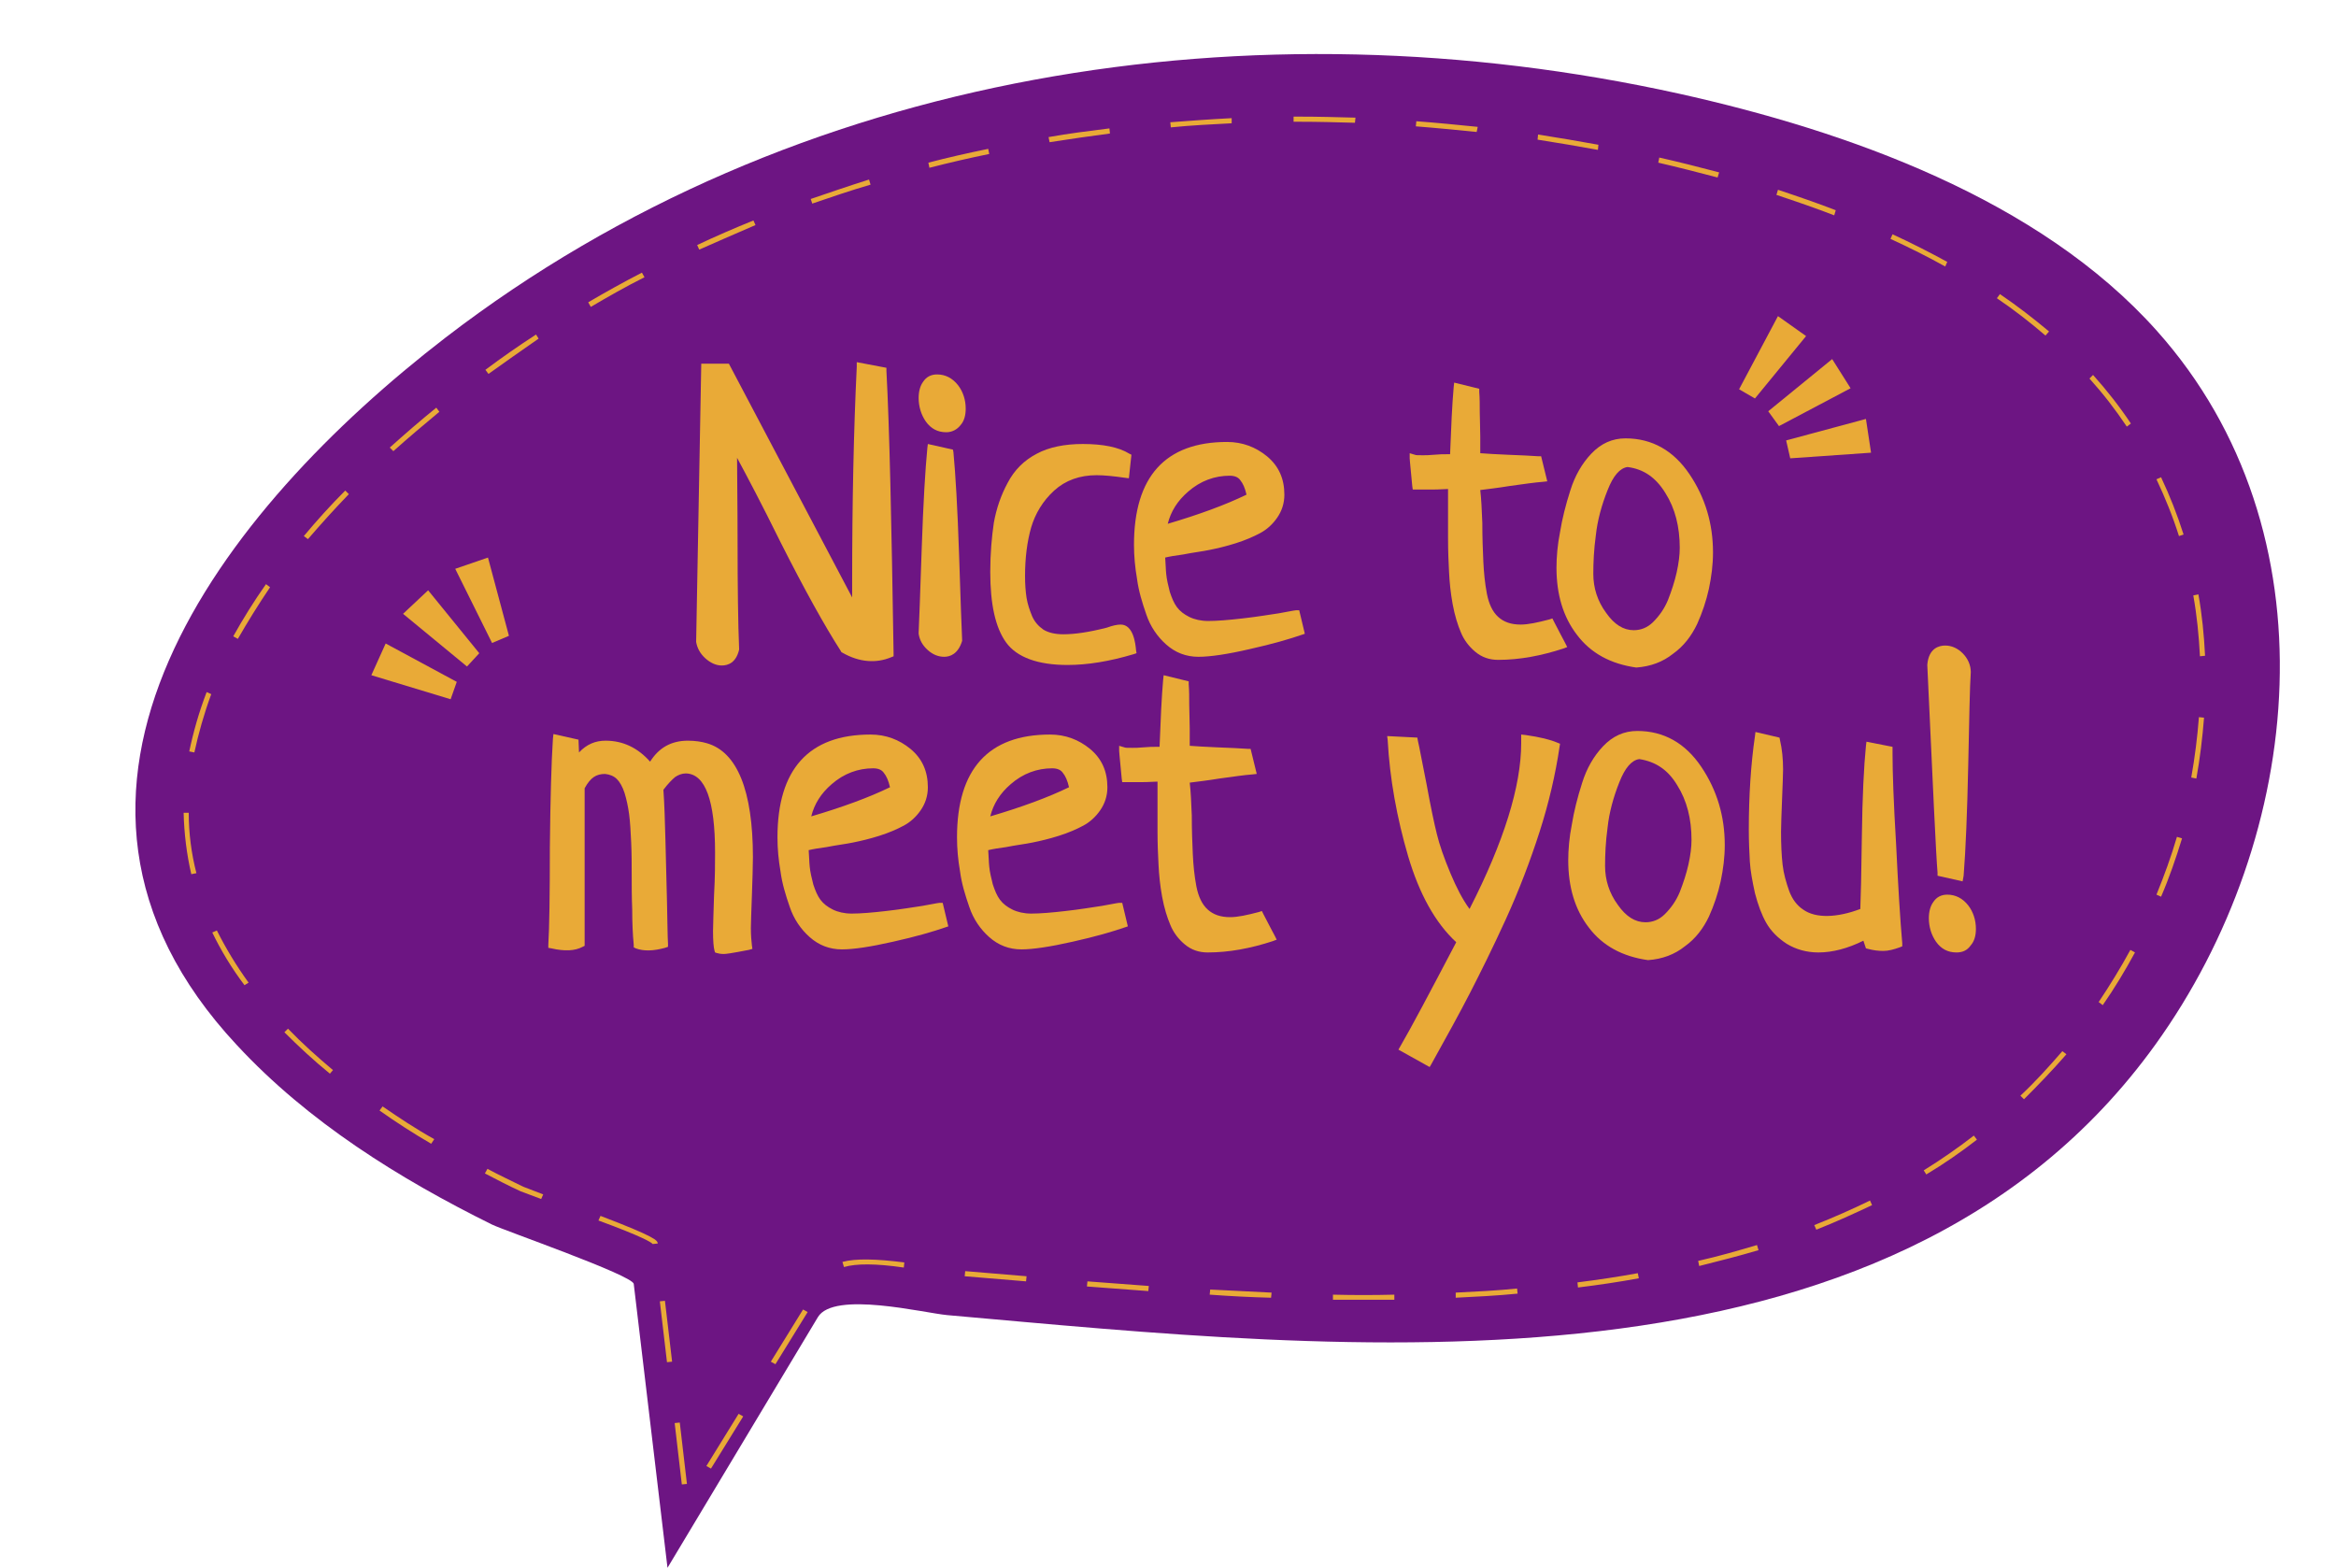 <?xml version="1.0" encoding="UTF-8" standalone="no"?><svg xmlns="http://www.w3.org/2000/svg" xmlns:xlink="http://www.w3.org/1999/xlink" fill="#000000" height="306.5" preserveAspectRatio="xMidYMid meet" version="1" viewBox="4.3 73.0 456.7 306.5" width="456.7" zoomAndPan="magnify"><g><g><g><g><g id="change1_1"><path d="M128.2,324c-0.2-1.7-25.5-10.5-27.7-11.6c-18.2-9-36-20.1-49.9-35.1c-46.3-49.6-2.7-104.8,40.8-138.3 c68.3-52.5,158.2-66,241.1-47.7c32.9,7.3,70.5,20.6,93.5,46.4c35,39.2,29,98.8-0.3,139.5c-51.9,72.1-159.2,59.7-236.2,52.9 c-4.5-0.4-22.2-4.8-25.3,0.4c0,0-29.4,49-29.4,49S128.2,324.1,128.2,324z" fill="#6d1583"/></g></g></g><g><g><g id="change2_17"><path d="M137.6,363.2l-1.4-12l1-0.1l1.4,12L137.6,363.2z M143.3,360.1l-0.9-0.5l6.3-10.2l0.9,0.5L143.3,360.1z M155.9,339.7l-0.9-0.5l6.3-10.2l0.9,0.5L155.9,339.7z M134.7,339.3l-1.4-11.9l1-0.1l1.4,11.9L134.7,339.3z M271.5,327.1 c-2.2,0-4.4,0-6.6,0l0-1c4,0.1,8,0.1,12,0l0,1C275.1,327.1,273.3,327.1,271.5,327.1z M252.8,326.7c-3.9-0.1-7.9-0.3-12-0.6 l0.1-1c4.1,0.2,8.1,0.4,12,0.6L252.8,326.7z M288.9,326.7l0-1c4.1-0.2,8.1-0.4,12-0.8l0.1,1C297,326.3,292.9,326.5,288.9,326.7 z M228.8,325.4c-4-0.3-8-0.6-12-0.9l0.1-1c3.9,0.3,7.9,0.6,12,0.9L228.8,325.4z M312.8,324.7l-0.1-1c4-0.5,8-1.1,11.8-1.8 l0.2,1C320.9,323.6,316.9,324.2,312.8,324.7z M204.9,323.5l-12-1l0.1-1l12,1L204.9,323.5z M181,320.8 c-5.5-0.8-9.3-0.8-11.7-0.1l-0.3-1c2.6-0.7,6.5-0.6,12.1,0.1L181,320.8z M336.5,320.5l-0.2-1c4-0.9,7.8-2,11.5-3.1l0.3,1 C344.4,318.5,340.5,319.5,336.5,320.5z M131.9,316.2c-0.2-0.3-1.9-1.4-10.6-4.6l0.4-0.9c11,4.2,11.1,4.8,11.2,5.4l-1,0.1 C131.9,316.2,131.9,316.2,131.9,316.2z M359.4,313.4l-0.4-0.9c3.8-1.5,7.4-3.1,10.9-4.8l0.4,0.9 C366.9,310.2,363.2,311.9,359.4,313.4z M110.1,307.4c-2.1-0.8-3.5-1.3-4-1.5c-2.4-1.1-4.7-2.3-7-3.5l0.5-0.9 c2.2,1.2,4.6,2.3,7,3.5c0.5,0.2,2.1,0.8,3.9,1.5L110.1,307.4z M380.9,302.6l-0.5-0.8c3.4-2.1,6.7-4.4,9.8-6.8l0.6,0.8 C387.7,298.2,384.4,300.5,380.9,302.6z M88.6,296.6c-3.6-2.1-7-4.3-10.1-6.5l0.6-0.8c3.2,2.2,6.5,4.4,10.1,6.4L88.6,296.6z M400,287.9l-0.7-0.7c2.9-2.7,5.6-5.7,8.2-8.7l0.8,0.6C405.6,282.2,402.8,285.1,400,287.9z M68.8,282.9 c-3.2-2.6-6.2-5.4-8.9-8.1l0.7-0.7c2.7,2.8,5.7,5.5,8.8,8.1L68.8,282.9z M415.4,269.5l-0.8-0.6c2.2-3.3,4.3-6.7,6.2-10.2 l0.9,0.5C419.8,262.7,417.7,266.2,415.4,269.5z M52.1,265.6c-2.5-3.3-4.6-6.8-6.3-10.3l0.9-0.4c1.7,3.4,3.8,6.9,6.2,10.2 L52.1,265.6z M426.8,248.3l-0.9-0.4c1.5-3.7,2.9-7.5,4-11.3l1,0.3C429.7,240.8,428.4,244.6,426.8,248.3z M41.7,243.9 c-0.9-3.9-1.4-7.9-1.5-12l1,0c0,4,0.5,7.9,1.5,11.8L41.7,243.9z M433.7,225.2l-1-0.2c0.7-3.9,1.2-7.9,1.5-11.8l1,0.1 C434.9,217.2,434.4,221.3,433.7,225.2z M42.3,220.1l-1-0.2c0.8-3.8,1.9-7.7,3.4-11.6l0.9,0.4C44.2,212.5,43.1,216.4,42.3,220.1 z M434.4,201.3c-0.2-4-0.6-8-1.3-11.9l1-0.2c0.7,3.9,1.1,7.9,1.3,12L434.4,201.3z M50.8,197.9l-0.9-0.5c1.9-3.4,4-6.8,6.4-10.2 l0.8,0.6C54.8,191.2,52.7,194.6,50.8,197.9z M64.5,178.4l-0.8-0.6c2.5-3,5.2-6,8.1-8.9l0.7,0.7C69.7,172.5,67,175.5,64.5,178.4 z M430.3,177.8c-1.2-3.8-2.7-7.5-4.4-11.1l0.9-0.4c1.7,3.6,3.2,7.4,4.4,11.2L430.3,177.8z M81.2,161.2l-0.7-0.7 c2.9-2.6,6-5.3,9.1-7.8l0.6,0.8C87.2,156,84.1,158.6,81.2,161.2z M420.1,156.4c-2.2-3.3-4.6-6.4-7.3-9.4l0.7-0.7 c2.7,3,5.2,6.2,7.4,9.5L420.1,156.4z M99.8,146.1l-0.6-0.8c3.2-2.4,6.5-4.7,9.9-6.9l0.5,0.8C106.3,141.5,103,143.8,99.8,146.1z M404.2,138.6c-2.9-2.5-6.1-5-9.5-7.3l0.6-0.8c3.4,2.3,6.6,4.8,9.6,7.3L404.2,138.6z M119.8,133l-0.5-0.9c3.4-2,7-4,10.5-5.8 l0.5,0.9C126.7,129,123.2,131,119.8,133z M384.6,125.1c-3.4-1.9-7-3.7-10.7-5.4l0.4-0.9c3.7,1.7,7.4,3.6,10.7,5.4L384.6,125.1z M141,121.8l-0.4-0.9c3.6-1.7,7.3-3.3,11-4.8l0.4,0.9C148.3,118.6,144.6,120.2,141,121.8z M362.9,115.1 c-3.6-1.4-7.4-2.7-11.3-4l0.3-1c3.9,1.3,7.7,2.6,11.3,4L362.9,115.1z M163.1,112.8l-0.3-0.9c3.8-1.3,7.6-2.6,11.4-3.8l0.3,1 C170.7,110.2,166.9,111.5,163.1,112.8z M340.1,107.7c-3.8-1-7.7-2-11.6-2.9l0.2-1c4,0.9,7.9,1.9,11.7,2.9L340.1,107.7z M186,105.8l-0.2-1c3.8-1,7.8-1.9,11.7-2.7l0.2,1C193.8,103.9,189.9,104.8,186,105.8z M316.7,102.3c-3.9-0.7-7.9-1.4-11.8-2 l0.1-1c3.9,0.6,7.9,1.3,11.8,2L316.7,102.3z M209.5,100.8l-0.2-1c3.9-0.7,7.9-1.2,11.9-1.7l0.1,1 C217.4,99.6,213.4,100.2,209.5,100.8z M293,98.8c-4-0.4-8-0.8-11.9-1.1l0.1-1c4,0.3,8,0.7,12,1.1L293,98.8z M233.2,97.9l-0.1-1 c4-0.3,8-0.6,12-0.8l0,1C241.2,97.3,237.2,97.5,233.2,97.9z M269.2,97c-3.6-0.1-7.2-0.2-10.8-0.2l-1.2,0l0-1l1.2,0 c3.6,0,7.3,0.1,10.9,0.2L269.2,97z" fill="#e9aa37"/></g></g></g></g><g><g fill="#e9aa37"><g id="change2_16"><path d="M141.2,198.4l1-53.5h4.2l25.3,48v-6.1c0-15.6,0.3-29.5,0.9-42l4.4,0.9c0.6,11.2,1,29.6,1.4,55.3 c-1.1,0.5-2.2,0.7-3.4,0.7c-1.8,0-3.6-0.5-5.5-1.5c-3.1-4.8-7-11.9-11.7-21.3c-4.7-9.3-8-15.7-9.9-19.2 c0.1,3.5,0.1,9.9,0.1,19.2c0,9.3,0.1,16.3,0.3,21.1c-0.5,1.6-1.4,2.4-2.7,2.4c-0.9,0-1.8-0.4-2.7-1.2 C141.9,200.4,141.4,199.5,141.2,198.4z"/><path d="M145.4,203.1c-1.1,0-2.2-0.5-3.2-1.4c-1-0.9-1.6-2-1.8-3.2l0-0.1l1-54.3h5.4l24.1,45.7v-3.1 c0-15.5,0.3-29.6,0.9-42l0-0.9l5.8,1.1l0,0.6c0.6,11.1,1,29.7,1.4,55.3l0,0.5l-0.5,0.2c-2.9,1.2-6.2,1-9.5-0.9l-0.2-0.1 l-0.1-0.2c-3.1-4.8-7.1-12-11.8-21.3c-3.6-7.3-6.5-12.8-8.5-16.5c0,3.7,0.1,9.1,0.1,16.2c0,9.2,0.1,16.3,0.3,21.1l0,0.1l0,0.1 C148.2,202.6,146.6,203.1,145.4,203.1z M141.9,198.3c0.2,0.9,0.6,1.6,1.3,2.3c0.7,0.6,1.4,1,2.2,1c0.7,0,1.5-0.2,2-1.7 c-0.2-4.8-0.2-11.8-0.3-21c0-9.2-0.1-15.7-0.1-19.2l0-2.9l1.4,2.5c2,3.4,5.3,9.9,10,19.2c4.6,9.2,8.5,16.2,11.6,21 c2.7,1.4,5.3,1.7,7.6,0.9c-0.4-24.8-0.8-43-1.4-54.1l-3-0.6c-0.5,12.1-0.8,25.9-0.8,41.1v9.1l-26.5-50.3h-3L141.9,198.3z"/></g><g id="change2_9"><path d="M187.4,147c1.4,0,2.6,0.6,3.5,1.8c0.9,1.2,1.4,2.6,1.4,4.1c0,1.1-0.3,2-0.8,2.7s-1.3,1-2.2,1 c-1.4,0-2.6-0.6-3.4-1.8c-0.8-1.2-1.2-2.6-1.2-4.2c0-1.1,0.2-2,0.7-2.7C185.8,147.3,186.5,147,187.4,147z M186.3,160.8l3.6,0.8 c0.4,4.2,0.8,10.9,1.1,19.9c0.3,9,0.5,14.6,0.6,16.8c-0.5,1.6-1.4,2.4-2.7,2.4c-0.9,0-1.8-0.4-2.7-1.1s-1.4-1.7-1.6-2.7 c0.1-2.1,0.3-7.6,0.6-16.5C185.5,171.4,185.9,164.9,186.3,160.8z"/><path d="M188.9,201.4c-1.1,0-2.2-0.4-3.2-1.3c-1-0.9-1.6-1.9-1.8-3.2l0-0.1l0-0.1c0.1-2.1,0.3-7.7,0.6-16.5 c0.3-8.9,0.7-15.5,1.1-19.6l0.1-0.8l4.9,1.1l0.1,0.5c0.4,4.2,0.8,10.9,1.1,19.9c0.3,9.2,0.5,14.7,0.6,16.8l0,0.1l0,0.1 C191.6,200.9,190,201.4,188.9,201.4z M185.4,196.8c0.2,0.9,0.6,1.6,1.3,2.2c0.7,0.6,1.4,0.9,2.2,0.9c0.7,0,1.5-0.2,1.9-1.7 c-0.1-2.2-0.3-7.7-0.6-16.7c-0.3-8.6-0.6-15.1-1-19.3l-2.2-0.5c-0.4,4.1-0.7,10.4-1,18.6C185.7,189,185.5,194.6,185.4,196.8z M189.3,157.5c-1.7,0-3-0.7-4-2.1c-0.9-1.3-1.4-2.9-1.4-4.6c0-1.3,0.3-2.4,0.9-3.2c0.6-0.9,1.5-1.4,2.7-1.4c1.6,0,3,0.7,4.1,2.1 c1,1.3,1.5,2.9,1.5,4.6c0,1.3-0.3,2.4-1,3.2C191.4,157,190.4,157.5,189.3,157.5z M187.4,147.7c-0.6,0-1.1,0.2-1.4,0.7 c-0.4,0.6-0.6,1.3-0.6,2.3c0,1.4,0.4,2.7,1.1,3.7c0.7,1,1.6,1.5,2.8,1.5c0.7,0,1.2-0.2,1.6-0.8c0.4-0.6,0.7-1.3,0.7-2.3 c0-1.4-0.4-2.6-1.2-3.7C189.5,148.2,188.6,147.7,187.4,147.7z"/></g><g id="change2_10"><path d="M224.7,162.2l-0.4,3.3c-2.2-0.3-4-0.5-5.6-0.5c-3.6,0-6.5,1.1-8.8,3.2c-2.3,2.1-3.9,4.7-4.8,7.6 s-1.3,6.1-1.3,9.7c0,1.6,0.1,3.1,0.3,4.4c0.2,1.3,0.6,2.6,1.1,3.8c0.5,1.2,1.4,2.2,2.6,2.9c1.2,0.7,2.6,1,4.3,1 c2.3,0,5.2-0.4,8.7-1.3c1.1-0.4,1.9-0.6,2.6-0.6c1.2,0,2,1.4,2.2,4.3c-4.5,1.4-8.7,2.2-12.6,2.2c-5.6,0-9.4-1.4-11.4-4.1 c-2-2.8-3-7.2-3-13.4c0-3.6,0.2-6.8,0.7-9.5c0.5-2.7,1.4-5.2,2.6-7.6c1.2-2.3,3-4.1,5.4-5.4c2.3-1.2,5.2-1.9,8.6-1.9 C219.7,160.4,222.6,161,224.7,162.2z"/><path d="M213,203c-5.8,0-9.9-1.5-12-4.4c-2.1-2.9-3.1-7.5-3.1-13.8c0-3.6,0.3-6.9,0.7-9.6c0.5-2.8,1.4-5.4,2.7-7.8 c1.3-2.5,3.2-4.4,5.7-5.7c2.4-1.3,5.5-1.9,9-1.9c3.9,0,7,0.6,9.1,1.9l0.4,0.2l-0.5,4.6l-0.8-0.1c-2.1-0.3-4-0.5-5.5-0.5 c-3.3,0-6.1,1-8.3,3c-2.2,2-3.7,4.5-4.5,7.2c-0.8,2.8-1.2,6-1.2,9.5c0,1.6,0.1,3,0.3,4.3c0.2,1.2,0.6,2.4,1.1,3.6 c0.5,1.1,1.2,1.9,2.2,2.6c1,0.6,2.3,0.9,3.9,0.9c2.2,0,5-0.4,8.5-1.3c1.1-0.4,2-0.6,2.7-0.6c2.5,0,2.9,3.8,3,5l0.1,0.6l-0.6,0.2 C221.2,202.3,216.9,203,213,203z M215.9,161.2c-3.3,0-6,0.6-8.3,1.8c-2.2,1.2-3.9,2.9-5.1,5.1c-1.2,2.3-2,4.7-2.5,7.4 c-0.5,2.6-0.7,5.8-0.7,9.3c0,6,1,10.4,2.8,13c1.8,2.5,5.5,3.8,10.8,3.8c3.6,0,7.6-0.7,11.8-1.9c-0.2-1.9-0.8-3-1.4-3 c-0.4,0-1,0.1-2.3,0.6c-3.6,0.9-6.6,1.4-8.9,1.4c-1.8,0-3.4-0.4-4.7-1.2c-1.3-0.8-2.2-1.9-2.9-3.2c-0.6-1.3-1-2.6-1.2-4 c-0.2-1.3-0.3-2.8-0.3-4.5c0-3.6,0.4-6.9,1.3-9.9c0.9-3,2.6-5.7,5-7.9c2.5-2.3,5.6-3.4,9.3-3.4c1.4,0,3,0.1,4.9,0.4l0.2-2.1 C222,161.7,219.3,161.2,215.9,161.2z"/></g><g id="change2_11"><path d="M257.9,193l0.8,3.4c-2.3,0.8-5.6,1.7-10.1,2.7c-4.5,1-7.8,1.5-9.9,1.5c-2.2,0-4.1-0.7-5.8-2.2 c-1.6-1.5-2.9-3.3-3.7-5.6c-0.8-2.3-1.4-4.6-1.8-6.8c-0.4-2.2-0.6-4.4-0.6-6.6c0-12.9,5.8-19.3,17.5-19.3c2.8,0,5.2,0.9,7.3,2.7 c2.1,1.8,3.2,4.1,3.2,6.9c0,1.5-0.4,2.9-1.3,4.1c-0.9,1.2-1.9,2.1-3.1,2.8c-1.2,0.7-2.8,1.3-4.6,1.9c-1.9,0.6-3.5,1-5,1.2 c-1.4,0.3-3.2,0.5-5.2,0.9c-2,0.3-3.4,0.5-4.2,0.7c0.1,1.5,0.1,2.8,0.3,3.9c0.1,1.1,0.4,2.4,0.8,3.7c0.4,1.3,0.9,2.4,1.5,3.2 c0.6,0.8,1.5,1.6,2.7,2.1c1.1,0.6,2.5,0.9,4,0.9c1.9,0,4.1-0.2,6.8-0.5c2.7-0.3,5.1-0.7,7.1-1C256.7,193.2,257.8,193,257.9,193z M231.7,176.5c7-2,12.8-4.1,17.2-6.3c-0.4-1.7-0.9-2.9-1.5-3.7c-0.6-0.8-1.5-1.2-2.8-1.2c-3.1,0-6,1.1-8.5,3.2 C233.6,170.7,232.1,173.4,231.7,176.5z"/><path d="M238.6,201.4c-2.4,0-4.5-0.8-6.3-2.4c-1.7-1.5-3.1-3.5-3.9-5.9c-0.8-2.3-1.5-4.6-1.8-6.9 c-0.4-2.3-0.6-4.5-0.6-6.7c0-13.3,6.1-20.1,18.2-20.1c3,0,5.6,1,7.8,2.8c2.3,1.9,3.4,4.4,3.4,7.5c0,1.7-0.5,3.2-1.4,4.5 c-0.9,1.3-2,2.3-3.3,3c-1.3,0.7-2.9,1.4-4.8,2c-1.9,0.6-3.6,1-5.1,1.3c-1.4,0.3-3.2,0.5-5.2,0.9c-1.5,0.2-2.7,0.4-3.5,0.6 c0.1,1.2,0.1,2.3,0.2,3.2c0.1,1.1,0.4,2.3,0.7,3.5c0.4,1.2,0.8,2.2,1.4,3c0.6,0.8,1.4,1.4,2.4,1.9c1,0.5,2.3,0.8,3.7,0.8 c1.8,0,4.1-0.2,6.7-0.5c2.7-0.3,5.1-0.7,7.1-1c3.2-0.6,3.3-0.6,3.4-0.6h0.6l1.1,4.6l-0.6,0.2c-2.3,0.8-5.7,1.8-10.2,2.8 C244.3,200.9,240.9,201.4,238.6,201.4z M244.2,160.9c-11.2,0-16.7,6.1-16.7,18.6c0,2.1,0.2,4.3,0.6,6.5c0.4,2.2,1,4.4,1.8,6.7 c0.8,2.2,2,4,3.5,5.3c1.5,1.4,3.3,2,5.3,2c2.1,0,5.4-0.5,9.8-1.5c4-0.9,7.2-1.7,9.4-2.5l-0.5-2.1c-0.5,0.1-1.4,0.2-2.6,0.4 c-2.1,0.4-4.5,0.7-7.2,1c-2.7,0.3-5,0.5-6.9,0.5c-1.7,0-3.1-0.3-4.4-0.9c-1.2-0.6-2.2-1.4-2.9-2.3c-0.7-0.9-1.3-2.1-1.7-3.5 c-0.4-1.4-0.7-2.6-0.8-3.8c-0.1-1.1-0.2-2.5-0.3-4l0-0.6l0.6-0.1c0.8-0.2,2.2-0.4,4.2-0.7c2-0.3,3.7-0.6,5.2-0.8 c1.4-0.3,3.1-0.7,4.9-1.2c1.8-0.5,3.3-1.2,4.5-1.8c1.1-0.6,2.1-1.5,2.9-2.6c0.8-1.1,1.1-2.3,1.1-3.7c0-2.6-0.9-4.7-2.9-6.3 C249.1,161.7,246.8,160.9,244.2,160.9z M230.8,177.5l0.1-1.1c0.4-3.3,2-6.2,4.7-8.4c2.7-2.3,5.7-3.4,9-3.4 c1.5,0,2.6,0.5,3.4,1.4c0.7,0.9,1.2,2.2,1.6,4l0.1,0.6l-0.5,0.3c-4.5,2.2-10.3,4.4-17.4,6.4L230.8,177.5z M244.7,166 c-2.9,0-5.7,1-8.1,3.1c-2.1,1.8-3.4,3.9-4,6.3c6.1-1.8,11.3-3.7,15.4-5.7c-0.3-1.3-0.7-2.2-1.2-2.8 C246.4,166.3,245.7,166,244.7,166z"/></g><g id="change2_20"><path d="M305,163.1l0.9,3.5c-1.4,0.1-3.5,0.4-6.4,0.8c-2.9,0.4-5.1,0.7-6.5,0.8c0.3,1.8,0.4,4.2,0.5,7.1 c0.1,2.9,0.1,5.5,0.2,7.6c0.1,2.1,0.3,4.3,0.7,6.4c0.4,2.1,1.2,3.8,2.4,4.9c1.2,1.1,2.8,1.7,4.9,1.7c1.5,0,3.5-0.4,5.8-1.1 c1,1.9,1.7,3.3,2.2,4.2c-4.1,1.4-8.2,2.2-12.4,2.2c-1.5,0-2.9-0.5-4-1.4c-1.1-0.9-2-2.1-2.6-3.5c-0.6-1.4-1.1-3.2-1.5-5.3 c-0.4-2.1-0.6-4.2-0.7-6.1c-0.1-1.9-0.2-4.1-0.2-6.6c0-1.3,0-3.2,0-5.6c0-2.4,0-4,0-4.9c-0.5,0.1-1.7,0.1-3.6,0.1 c-1.9,0-3,0-3.3,0c-0.4-3.5-0.5-5.2-0.5-5.3c0.4,0.1,1,0.2,1.8,0.2c0.5,0,1.2,0,2.2-0.1c1-0.1,1.8-0.1,2.3-0.1 c0.2,0,0.5,0,0.8,0c0.3,0,0.6,0,0.7,0c0.2-5.7,0.4-10.3,0.7-13.8l3.5,0.9c0.1,1.2,0.1,2.6,0.1,4c0,1.4,0.1,3,0.1,4.7 c0,1.7,0,3.1,0,4c1.3,0.1,3.3,0.2,6,0.3C301.6,162.9,303.6,163,305,163.1z"/><path d="M297.2,202c-1.7,0-3.2-0.5-4.5-1.6c-1.2-1-2.2-2.3-2.8-3.8c-0.6-1.4-1.2-3.3-1.6-5.5 c-0.4-2.2-0.6-4.2-0.7-6.2c-0.1-1.9-0.2-4.1-0.2-6.6c0-1.3,0-3.2,0-5.6c0-1.8,0-3.1,0-4.1c-0.7,0-1.6,0.1-2.9,0.1 c-1.9,0-3,0-3.3,0h-0.7l-0.1-0.7c-0.5-5.2-0.5-5.3-0.5-5.4v-1l1,0.3c0.2,0.1,0.6,0.1,1.6,0.1c0.5,0,1.2,0,2.2-0.1 c1-0.1,1.8-0.1,2.4-0.1c0.2,0,0.4,0,0.7,0c0.2-5.3,0.4-9.7,0.7-13.1l0.1-0.9l4.9,1.2l0,0.6c0.1,1.2,0.1,2.6,0.1,4 c0,1.4,0.1,3,0.1,4.7c0,1.3,0,2.4,0,3.3c1.3,0.1,3,0.2,5.3,0.3c2.7,0.1,4.7,0.2,6.1,0.3l0.5,0l1.2,4.9l-0.9,0.1 c-1.4,0.1-3.5,0.4-6.4,0.8c-2.4,0.4-4.3,0.6-5.8,0.8c0.2,1.7,0.3,3.9,0.4,6.4c0,2.9,0.1,5.4,0.2,7.6c0.1,2.1,0.3,4.2,0.7,6.3 c0.4,2,1.1,3.5,2.2,4.5c1.1,1,2.5,1.5,4.4,1.5c1.5,0,3.3-0.4,5.6-1l0.6-0.2l0.3,0.6c1,1.9,1.7,3.3,2.2,4.2l0.4,0.8l-0.8,0.3 C305.6,201.2,301.4,202,297.2,202z M288.9,167.2v0.8c0,0.9,0,2.5,0,4.9c0,2.4,0,4.2,0,5.6c0,2.5,0.1,4.7,0.2,6.5 c0.1,1.9,0.3,3.9,0.7,6c0.4,2.1,0.9,3.8,1.5,5.1c0.6,1.3,1.4,2.4,2.4,3.2c1,0.8,2.2,1.2,3.5,1.2c3.8,0,7.6-0.6,11.3-1.8 c-0.4-0.7-0.9-1.7-1.5-2.8c-2.1,0.6-3.9,0.9-5.4,0.9c-2.2,0-4.1-0.6-5.4-1.9c-1.3-1.2-2.2-3-2.6-5.3c-0.4-2.2-0.6-4.4-0.7-6.5 c-0.1-2.2-0.1-4.8-0.2-7.6c-0.1-2.9-0.2-5.3-0.5-7l-0.1-0.8l0.8-0.1c1.4-0.1,3.6-0.4,6.4-0.8c2.3-0.4,4.2-0.6,5.6-0.7l-0.5-2.1 c-1.3-0.1-3.1-0.2-5.5-0.3c-2.7-0.1-4.7-0.2-6.1-0.3l-0.7-0.1v-0.7c0-0.9,0-2.2,0-4c0-1.7-0.1-3.3-0.1-4.7 c0-1.2-0.1-2.3-0.1-3.4l-2.1-0.5c-0.2,3.4-0.4,7.7-0.6,12.9l0,0.7h-0.7c-0.1,0-0.4,0-0.7,0c-0.3,0-0.6,0-0.8,0 c-0.5,0-1.3,0-2.3,0.1c-1,0.1-1.8,0.1-2.3,0.1c-0.4,0-0.7,0-0.9,0c0.1,0.7,0.2,1.8,0.4,3.7c0.6,0,1.4,0,2.6,0 c1.9,0,3.1-0.1,3.6-0.1L288.9,167.2z"/></g><g id="change2_1"><path d="M309.4,184.1c0-2.1,0.2-4.4,0.7-6.9c0.4-2.5,1.1-5.2,2-8c0.9-2.8,2.2-5.1,3.9-7c1.8-1.9,3.8-2.8,6.1-2.8 c4.9,0,8.9,2.2,11.9,6.7c3,4.5,4.5,9.4,4.5,14.9c0,2.3-0.2,4.6-0.7,6.9c-0.5,2.3-1.3,4.5-2.3,6.8c-1,2.2-2.5,4.1-4.4,5.5 s-4.2,2.3-6.8,2.5c-4.7-0.6-8.4-2.6-11-6.1C310.6,193.3,309.4,189.1,309.4,184.1z M322.5,163.5c-1.8,0.2-3.3,1.9-4.6,4.9 c-1.2,3.1-2,6.1-2.4,9c-0.4,2.9-0.5,5.5-0.5,7.7c0,2.9,0.9,5.6,2.7,8c1.8,2.4,3.8,3.7,6,3.7c1.6,0,3-0.6,4.3-1.9 c1.3-1.2,2.3-2.8,3.1-4.6c0.7-1.8,1.3-3.7,1.7-5.5c0.4-1.9,0.6-3.5,0.6-4.9c0-4.2-1-7.9-2.9-11.1 C328.6,165.7,325.9,163.9,322.5,163.5z"/><path d="M324.2,203.5L324.2,203.5c-5-0.7-8.9-2.8-11.6-6.4c-2.7-3.5-4-7.9-4-13.1c0-2.1,0.2-4.5,0.7-7 c0.4-2.5,1.1-5.3,2-8.1c0.9-2.9,2.3-5.3,4.1-7.2c1.9-2,4.1-3,6.7-3c5.2,0,9.4,2.4,12.5,7c3.1,4.6,4.6,9.7,4.6,15.3 c0,2.4-0.3,4.7-0.8,7.1c-0.5,2.3-1.3,4.7-2.3,6.9c-1.1,2.3-2.6,4.3-4.7,5.8C329.4,202.4,327,203.3,324.2,203.5L324.2,203.5z M322,160.3c-2.1,0-3.9,0.8-5.6,2.5c-1.7,1.8-2.9,4-3.8,6.7c-0.9,2.7-1.5,5.4-1.9,7.9c-0.4,2.5-0.6,4.7-0.6,6.8 c0,4.8,1.2,8.9,3.7,12.2c2.4,3.2,5.9,5.2,10.4,5.8c2.4-0.2,4.5-1,6.3-2.4c1.8-1.4,3.2-3.2,4.2-5.2c1-2.2,1.8-4.4,2.2-6.6 c0.5-2.2,0.7-4.5,0.7-6.8c0-5.3-1.5-10.1-4.4-14.5C330.5,162.3,326.8,160.3,322,160.3z M323.7,197.6c-2.5,0-4.7-1.3-6.6-4 c-1.9-2.6-2.8-5.4-2.8-8.4c0-2.2,0.2-4.9,0.5-7.8c0.4-3,1.2-6.1,2.4-9.2c1.3-3.4,3.1-5.2,5.2-5.4l0.1,0l0.1,0 c3.6,0.4,6.5,2.4,8.5,5.7c2,3.2,3,7.1,3,11.4c0,1.5-0.2,3.2-0.6,5.1c-0.4,1.9-1,3.8-1.7,5.7c-0.8,1.9-1.9,3.6-3.2,4.9 C327.1,196.9,325.5,197.6,323.7,197.6z M322.5,164.3c-1.5,0.2-2.8,1.7-3.9,4.5c-1.2,3-2,6-2.3,8.8c-0.4,2.9-0.5,5.4-0.5,7.6 c0,2.7,0.8,5.3,2.5,7.6c1.6,2.3,3.4,3.4,5.4,3.4c1.4,0,2.7-0.5,3.8-1.6c1.2-1.2,2.2-2.6,2.9-4.3c0.7-1.8,1.3-3.6,1.7-5.4 c0.4-1.8,0.6-3.4,0.6-4.8c0-4.1-0.9-7.7-2.8-10.7C328,166.3,325.6,164.7,322.5,164.3z"/></g></g><g fill="#e9aa37"><g id="change2_5"><path d="M133.2,227.1c0.2,2.9,0.4,6.3,0.5,10.2c0.1,3.9,0.2,7.9,0.3,11.9c0.1,4,0.1,6.8,0.2,8.2 c-1.1,0.3-2.2,0.5-3.1,0.5c-0.8,0-1.5-0.1-2.1-0.4c-0.2-2-0.3-4.3-0.3-6.9c-0.1-2.6-0.1-4.9-0.1-6.8s0-4.1-0.1-6.2 s-0.2-4-0.4-5.6c-0.2-1.5-0.5-3-0.9-4.3c-0.4-1.3-1-2.3-1.7-3.1c-0.7-0.7-1.7-1.1-2.7-1.2c-1.1,0-2,0.2-2.6,0.7 c-0.7,0.5-1.4,1.3-2.2,2.5v30.6c-0.8,0.4-1.7,0.6-2.8,0.6c-0.8,0-1.8-0.1-2.8-0.4c0.2-3.2,0.3-9.6,0.3-19.2 c0.1-9.5,0.3-16.6,0.6-21.2l3.5,0.8l0.2,3.9c1.5-2.4,3.5-3.6,5.9-3.6c3.5,0,6.4,1.5,8.9,4.6c1.5-3.1,3.9-4.6,7.3-4.6 c1.3,0,2.5,0.2,3.5,0.5c5.6,1.6,8.4,8.8,8.4,21.6c0,1.9-0.1,4.3-0.2,7.5c-0.1,3.1-0.2,5.2-0.2,6.3c0,1.4,0.1,2.6,0.2,3.6 c-2.7,0.7-4.3,1.1-4.9,1.1c-0.5,0-0.9-0.1-1.1-0.2c-0.2-0.7-0.3-1.9-0.3-3.7c0-1.1,0.1-3.5,0.2-7c0.2-3.5,0.2-6.3,0.2-8.3 c0-10.7-2.1-16.1-6.4-16.2c-1,0.1-1.8,0.3-2.6,0.9S134.3,225.8,133.2,227.1z"/><path d="M145.8,259.5c-0.6,0-1.1-0.1-1.4-0.2l-0.3-0.1l-0.1-0.3c-0.2-0.7-0.3-2-0.3-3.9c0-1.1,0.1-3.4,0.2-7 c0.2-3.5,0.2-6.3,0.2-8.3c0-10.2-1.9-15.4-5.7-15.5c-0.8,0-1.5,0.3-2.1,0.7c-0.6,0.5-1.4,1.3-2.3,2.5c0.2,2.8,0.3,6.2,0.4,10 c0.1,3.9,0.2,7.9,0.3,11.9c0.1,4.1,0.1,6.7,0.2,8.2l0,0.6l-0.6,0.2c-2.2,0.6-4.1,0.7-5.7,0.1l-0.4-0.2l0-0.5 c-0.2-2-0.3-4.4-0.3-6.9c-0.1-2.5-0.1-4.9-0.1-6.9c0-2,0-4-0.1-6.2c-0.1-2.1-0.2-4-0.4-5.5c-0.2-1.5-0.5-2.9-0.9-4.2 c-0.4-1.2-0.9-2.1-1.5-2.7c-0.6-0.6-1.4-0.9-2.3-1c-0.9,0-1.6,0.2-2.2,0.6c-0.6,0.4-1.2,1.1-1.8,2.2v30.8l-0.4,0.2 c-1.5,0.8-3.5,0.9-6.1,0.3l-0.6-0.1l0-0.6c0.2-3.2,0.3-9.7,0.3-19.1c0.1-9.5,0.3-16.6,0.6-21.2l0.1-0.9l4.9,1.1l0.1,2.5 c1.5-1.6,3.2-2.3,5.2-2.3c3.4,0,6.3,1.4,8.7,4.1c1.7-2.7,4.1-4.1,7.4-4.1c1.4,0,2.7,0.2,3.7,0.5c5.9,1.7,9,9.2,9,22.3 c0,1.8-0.1,4.4-0.2,7.5c-0.1,3.1-0.2,5.2-0.2,6.3c0,1.4,0.1,2.6,0.2,3.4l0.1,0.7l-0.7,0.2C147.1,259.4,146.2,259.5,145.8,259.5z M145.3,258c0.1,0,0.3,0,0.5,0c0.3,0,1.1-0.1,4-0.9c-0.1-0.8-0.1-1.9-0.1-3c0-1.1,0.1-3.2,0.2-6.3c0.1-3.1,0.2-5.6,0.2-7.4 c0-12.3-2.7-19.4-7.9-20.8c-0.9-0.3-2-0.4-3.3-0.4c-3.1,0-5.2,1.4-6.6,4.2l-0.5,1.1l-0.7-0.9c-2.3-2.9-5-4.3-8.3-4.3 c-2.1,0-3.8,1.1-5.2,3.3l-1.2,2l-0.3-5.7l-2.1-0.5c-0.3,4.6-0.5,11.4-0.6,20.3c0,8.9-0.1,15.2-0.3,18.6c1.7,0.3,3,0.3,4-0.1 v-30.3l0.1-0.2c0.8-1.3,1.6-2.2,2.4-2.8c0.8-0.6,1.8-0.8,3.1-0.8c1.3,0.1,2.4,0.5,3.3,1.4c0.8,0.8,1.5,1.9,1.9,3.4 c0.4,1.4,0.7,2.8,1,4.4c0.2,1.6,0.4,3.5,0.4,5.6c0.1,2.2,0.1,4.3,0.1,6.2c0,2,0,4.3,0.1,6.8c0,2.3,0.1,4.5,0.3,6.3 c1.1,0.3,2.4,0.2,3.8-0.1c0-1.5-0.1-4-0.2-7.6c-0.1-4-0.2-8-0.3-11.9c-0.1-3.9-0.3-7.3-0.5-10.2l0-0.3l0.2-0.2 c1.1-1.4,2-2.4,2.8-3c0.8-0.6,1.8-1,3-1c4.8,0.1,7.2,5.7,7.2,17c0,2-0.1,4.8-0.2,8.3c-0.2,3.5-0.2,5.9-0.2,7 C145.1,256.6,145.2,257.5,145.3,258z"/></g><g id="change2_13"><path d="M188.2,250.2l0.8,3.4c-2.3,0.8-5.6,1.7-10.1,2.7c-4.5,1-7.8,1.5-9.9,1.5c-2.2,0-4.1-0.7-5.8-2.2 c-1.6-1.5-2.9-3.3-3.7-5.6c-0.8-2.3-1.4-4.6-1.8-6.8c-0.4-2.2-0.6-4.4-0.6-6.6c0-12.9,5.8-19.3,17.5-19.3c2.8,0,5.2,0.9,7.3,2.7 c2.1,1.8,3.2,4.1,3.2,6.9c0,1.5-0.4,2.9-1.3,4.1c-0.9,1.2-1.9,2.1-3.1,2.8c-1.2,0.7-2.8,1.3-4.6,1.9c-1.9,0.6-3.5,1-5,1.2 c-1.4,0.3-3.2,0.5-5.2,0.9c-2,0.3-3.4,0.5-4.2,0.7c0.1,1.5,0.1,2.8,0.3,3.9c0.1,1.1,0.4,2.4,0.8,3.7c0.4,1.3,0.9,2.4,1.5,3.2 c0.6,0.8,1.5,1.6,2.7,2.1c1.1,0.6,2.5,0.9,4,0.9c1.9,0,4.1-0.2,6.8-0.5c2.7-0.3,5.1-0.7,7.1-1 C187,250.4,188.1,250.2,188.2,250.2z M162,233.7c7-2,12.8-4.1,17.2-6.3c-0.4-1.7-0.9-2.9-1.5-3.7c-0.6-0.8-1.5-1.2-2.8-1.2 c-3.1,0-6,1.1-8.5,3.2C163.9,227.9,162.4,230.5,162,233.7z"/><path d="M168.9,258.6c-2.4,0-4.5-0.8-6.3-2.4c-1.7-1.5-3.1-3.5-3.9-5.9c-0.8-2.3-1.5-4.6-1.8-6.9 c-0.4-2.3-0.6-4.5-0.6-6.7c0-13.3,6.1-20.1,18.2-20.1c3,0,5.6,1,7.8,2.8c2.3,1.9,3.4,4.4,3.4,7.5c0,1.7-0.5,3.2-1.4,4.5 c-0.9,1.3-2,2.3-3.3,3c-1.3,0.7-2.9,1.4-4.8,2c-1.9,0.6-3.6,1-5.1,1.3c-1.4,0.3-3.2,0.5-5.2,0.9c-1.5,0.2-2.7,0.4-3.5,0.6 c0.1,1.2,0.1,2.3,0.2,3.2c0.1,1.1,0.4,2.3,0.7,3.5c0.4,1.2,0.8,2.2,1.4,3c0.6,0.8,1.4,1.4,2.4,1.9c1,0.5,2.3,0.8,3.7,0.8 c1.8,0,4.1-0.2,6.7-0.5c2.7-0.3,5.1-0.7,7.1-1c3.2-0.6,3.3-0.6,3.4-0.6h0.6l1.1,4.6l-0.6,0.2c-2.3,0.8-5.7,1.8-10.2,2.8 C174.5,258.1,171.2,258.6,168.9,258.6z M174.5,218c-11.2,0-16.7,6.1-16.7,18.6c0,2.1,0.2,4.3,0.6,6.5c0.4,2.2,1,4.4,1.8,6.7 c0.8,2.2,2,4,3.5,5.3c1.5,1.4,3.3,2,5.3,2c2.1,0,5.4-0.5,9.8-1.5c4-0.9,7.2-1.7,9.4-2.5l-0.5-2.1c-0.5,0.1-1.4,0.2-2.6,0.4 c-2.1,0.4-4.5,0.7-7.2,1c-2.7,0.3-5,0.5-6.9,0.5c-1.7,0-3.1-0.3-4.4-0.9c-1.2-0.6-2.2-1.4-2.9-2.3c-0.7-0.9-1.3-2.1-1.7-3.5 c-0.4-1.4-0.7-2.6-0.8-3.8c-0.1-1.1-0.2-2.5-0.3-4l0-0.6l0.6-0.1c0.8-0.2,2.2-0.4,4.2-0.7c2-0.3,3.7-0.6,5.2-0.8 c1.4-0.3,3.1-0.7,4.9-1.2c1.8-0.5,3.3-1.2,4.5-1.8c1.1-0.6,2.1-1.5,2.9-2.6c0.8-1.1,1.1-2.3,1.1-3.7c0-2.6-0.9-4.7-2.9-6.3 C179.4,218.9,177.1,218,174.5,218z M161.1,234.7l0.1-1.1c0.4-3.3,2-6.2,4.7-8.4c2.7-2.3,5.7-3.4,9-3.4c1.5,0,2.6,0.5,3.4,1.4 c0.7,0.9,1.2,2.2,1.6,4l0.1,0.6l-0.5,0.3c-4.5,2.2-10.3,4.4-17.4,6.4L161.1,234.7z M175,223.2c-2.9,0-5.7,1-8.1,3.1 c-2.1,1.8-3.4,3.9-4,6.3c6.1-1.8,11.3-3.7,15.4-5.7c-0.3-1.3-0.7-2.2-1.2-2.8C176.7,223.5,176,223.2,175,223.2z"/></g><g id="change2_14"><path d="M223.2,250.2l0.8,3.4c-2.3,0.8-5.6,1.7-10.1,2.7c-4.5,1-7.8,1.5-9.9,1.5c-2.2,0-4.1-0.7-5.8-2.2 c-1.6-1.5-2.9-3.3-3.7-5.6c-0.8-2.3-1.4-4.6-1.8-6.8c-0.4-2.2-0.6-4.4-0.6-6.6c0-12.9,5.8-19.3,17.5-19.3c2.8,0,5.2,0.9,7.3,2.7 c2.1,1.8,3.2,4.1,3.2,6.9c0,1.5-0.4,2.9-1.3,4.1c-0.9,1.2-1.9,2.1-3.1,2.8c-1.2,0.7-2.8,1.3-4.6,1.9c-1.9,0.6-3.5,1-5,1.2 c-1.4,0.3-3.2,0.5-5.2,0.9c-2,0.3-3.4,0.5-4.2,0.7c0.1,1.5,0.1,2.8,0.3,3.9c0.1,1.1,0.4,2.4,0.8,3.7c0.4,1.3,0.9,2.4,1.5,3.2 c0.6,0.8,1.5,1.6,2.7,2.1c1.1,0.6,2.5,0.9,4,0.9c1.9,0,4.1-0.2,6.8-0.5c2.7-0.3,5.1-0.7,7.1-1 C222,250.4,223.1,250.2,223.2,250.2z M197,233.7c7-2,12.8-4.1,17.2-6.3c-0.4-1.7-0.9-2.9-1.5-3.7c-0.6-0.8-1.5-1.2-2.8-1.2 c-3.1,0-6,1.1-8.5,3.2C198.9,227.9,197.4,230.5,197,233.7z"/><path d="M204,258.6c-2.4,0-4.5-0.8-6.3-2.4c-1.7-1.5-3.1-3.5-3.9-5.9c-0.8-2.3-1.5-4.6-1.8-6.9 c-0.4-2.3-0.6-4.5-0.6-6.7c0-13.3,6.1-20.1,18.2-20.1c3,0,5.6,1,7.8,2.8c2.3,1.9,3.4,4.4,3.4,7.5c0,1.7-0.5,3.2-1.4,4.5 c-0.9,1.3-2,2.3-3.3,3c-1.3,0.7-2.9,1.4-4.8,2c-1.9,0.6-3.6,1-5.1,1.3c-1.4,0.3-3.2,0.5-5.2,0.9c-1.5,0.2-2.7,0.4-3.5,0.6 c0.1,1.2,0.1,2.3,0.2,3.2c0.1,1.1,0.4,2.3,0.7,3.5c0.4,1.2,0.8,2.2,1.4,3c0.6,0.8,1.4,1.4,2.4,1.9c1,0.5,2.3,0.8,3.7,0.8 c1.8,0,4.1-0.2,6.7-0.5c2.7-0.3,5.1-0.7,7.1-1c3.2-0.6,3.3-0.6,3.4-0.6h0.6l1.1,4.6l-0.6,0.2c-2.3,0.8-5.7,1.8-10.2,2.8 C209.6,258.1,206.2,258.6,204,258.6z M209.5,218c-11.2,0-16.7,6.1-16.7,18.6c0,2.1,0.2,4.3,0.6,6.5c0.4,2.2,1,4.4,1.8,6.7 c0.8,2.2,2,4,3.5,5.3c1.5,1.4,3.3,2,5.3,2c2.1,0,5.4-0.5,9.8-1.5c4-0.9,7.2-1.7,9.4-2.5l-0.5-2.1c-0.5,0.1-1.4,0.2-2.6,0.4 c-2.1,0.4-4.5,0.7-7.2,1c-2.7,0.3-5,0.5-6.9,0.5c-1.7,0-3.1-0.3-4.4-0.9c-1.2-0.6-2.2-1.4-2.9-2.3c-0.7-0.9-1.3-2.1-1.7-3.5 c-0.4-1.4-0.7-2.6-0.8-3.8c-0.1-1.1-0.2-2.5-0.3-4l0-0.6l0.6-0.1c0.8-0.2,2.2-0.4,4.2-0.7c2-0.3,3.7-0.6,5.2-0.8 c1.4-0.3,3.1-0.7,4.9-1.2c1.8-0.5,3.3-1.2,4.5-1.8c1.1-0.6,2.1-1.5,2.9-2.6c0.8-1.1,1.1-2.3,1.1-3.7c0-2.6-0.9-4.7-2.9-6.3 C214.4,218.9,212.1,218,209.5,218z M196.1,234.7l0.1-1.1c0.4-3.3,2-6.2,4.7-8.4c2.7-2.3,5.7-3.4,9-3.4c1.5,0,2.6,0.5,3.4,1.4 c0.7,0.9,1.2,2.2,1.6,4l0.1,0.6l-0.5,0.3c-4.5,2.2-10.3,4.4-17.4,6.4L196.1,234.7z M210,223.2c-2.9,0-5.7,1-8.1,3.1 c-2.1,1.8-3.4,3.9-4,6.3c6.1-1.8,11.3-3.7,15.4-5.7c-0.3-1.3-0.7-2.2-1.2-2.8C211.7,223.5,211,223.2,210,223.2z"/></g><g id="change2_2"><path d="M248.2,220.3l0.9,3.5c-1.4,0.1-3.5,0.4-6.4,0.8c-2.9,0.4-5.1,0.7-6.5,0.8c0.3,1.8,0.4,4.2,0.5,7.1 c0.1,2.9,0.1,5.5,0.2,7.6c0.1,2.1,0.3,4.3,0.7,6.4c0.4,2.1,1.2,3.8,2.4,4.9c1.2,1.1,2.8,1.7,4.9,1.7c1.5,0,3.5-0.4,5.8-1.1 c1,1.9,1.7,3.3,2.2,4.2c-4.1,1.4-8.2,2.2-12.4,2.2c-1.5,0-2.9-0.5-4-1.4c-1.1-0.9-2-2.1-2.6-3.5c-0.6-1.4-1.1-3.2-1.5-5.3 c-0.4-2.1-0.6-4.2-0.7-6.1c-0.1-1.9-0.2-4.1-0.2-6.6c0-1.3,0-3.2,0-5.6c0-2.4,0-4,0-4.9c-0.5,0.1-1.7,0.1-3.6,0.1 c-1.9,0-3,0-3.3,0c-0.4-3.5-0.5-5.2-0.5-5.3c0.4,0.1,1,0.2,1.8,0.2c0.5,0,1.2,0,2.2-0.1c1-0.1,1.8-0.1,2.3-0.1 c0.2,0,0.5,0,0.8,0c0.3,0,0.6,0,0.7,0c0.2-5.7,0.4-10.3,0.7-13.8l3.5,0.9c0.1,1.2,0.1,2.6,0.1,4c0,1.4,0.1,3,0.1,4.7 c0,1.7,0,3.1,0,4c1.3,0.1,3.3,0.2,6,0.3C244.8,220.1,246.8,220.2,248.2,220.3z"/><path d="M240.4,259.2c-1.7,0-3.2-0.5-4.5-1.6c-1.2-1-2.2-2.3-2.8-3.8c-0.6-1.4-1.2-3.3-1.6-5.5 c-0.4-2.2-0.6-4.2-0.7-6.2c-0.1-1.9-0.2-4.1-0.2-6.6c0-1.3,0-3.2,0-5.6c0-1.8,0-3.1,0-4.1c-0.7,0-1.6,0.1-2.9,0.1 c-1.9,0-3,0-3.3,0h-0.7l-0.1-0.7c-0.5-5.2-0.5-5.3-0.5-5.4v-1l1,0.3c0.2,0.1,0.6,0.1,1.6,0.1c0.5,0,1.2,0,2.2-0.1 c1-0.1,1.8-0.1,2.4-0.1c0.2,0,0.4,0,0.7,0c0.2-5.3,0.4-9.7,0.7-13.1l0.1-0.9l4.9,1.2l0,0.6c0.1,1.2,0.1,2.6,0.1,4 c0,1.4,0.1,3,0.1,4.7c0,1.3,0,2.4,0,3.3c1.3,0.1,3,0.2,5.3,0.3c2.7,0.1,4.7,0.2,6.1,0.3l0.5,0l1.2,4.9l-0.9,0.1 c-1.4,0.1-3.5,0.4-6.4,0.8c-2.4,0.4-4.3,0.6-5.8,0.8c0.2,1.7,0.3,3.9,0.4,6.4c0,2.9,0.1,5.4,0.2,7.6c0.1,2.1,0.3,4.2,0.7,6.3 c0.4,2,1.1,3.5,2.2,4.5c1.1,1,2.5,1.5,4.4,1.5c1.5,0,3.3-0.4,5.6-1l0.6-0.2l0.3,0.6c1,1.9,1.7,3.3,2.2,4.2l0.4,0.8l-0.8,0.3 C248.8,258.4,244.6,259.2,240.4,259.2z M232.1,224.3v0.8c0,0.9,0,2.5,0,4.9c0,2.4,0,4.2,0,5.6c0,2.5,0.1,4.7,0.2,6.5 c0.1,1.9,0.3,3.9,0.7,6c0.4,2.1,0.9,3.8,1.5,5.1c0.6,1.3,1.4,2.4,2.4,3.2c1,0.8,2.2,1.2,3.5,1.2c3.8,0,7.6-0.6,11.3-1.8 c-0.4-0.7-0.9-1.7-1.5-2.8c-2.1,0.6-3.9,0.9-5.4,0.9c-2.2,0-4.1-0.6-5.4-1.9c-1.3-1.2-2.2-3-2.6-5.3c-0.4-2.2-0.6-4.4-0.7-6.5 c-0.1-2.2-0.1-4.8-0.2-7.6c-0.1-2.9-0.2-5.3-0.5-7l-0.1-0.8l0.8-0.1c1.4-0.1,3.6-0.4,6.4-0.8c2.3-0.4,4.2-0.6,5.6-0.7l-0.5-2.1 c-1.3-0.1-3.1-0.2-5.5-0.3c-2.7-0.1-4.7-0.2-6.1-0.3l-0.7-0.1v-0.7c0-0.9,0-2.2,0-4c0-1.7-0.1-3.3-0.1-4.7 c0-1.2-0.1-2.3-0.1-3.4l-2.1-0.5c-0.2,3.4-0.4,7.7-0.6,12.9l0,0.7h-0.7c-0.1,0-0.4,0-0.7,0c-0.3,0-0.6,0-0.8,0 c-0.5,0-1.3,0-2.3,0.1c-1,0.1-1.8,0.1-2.3,0.1c-0.4,0-0.7,0-0.9,0c0.1,0.7,0.2,1.8,0.4,3.7c0.6,0,1.4,0,2.6,0 c1.9,0,3.1-0.1,3.6-0.1L232.1,224.3z"/></g><g id="change2_18"><path d="M283.5,280.6l-4.8-2.7c2.1-3.7,5.8-10.6,11.2-20.9c-4.2-3.7-7.4-9.3-9.6-16.8c-2.2-7.5-3.6-15-4-22.6 l4.5,0.2c0.3,1.2,0.8,4.1,1.7,8.5c0.9,4.4,1.5,7.7,2,9.8c0.5,2.1,1.4,4.8,2.7,7.9c1.3,3.2,2.8,5.8,4.5,8 c7.2-13.8,10.7-25,10.7-33.9v-0.8c2.7,0.4,4.7,0.9,6,1.5c-0.8,5.4-2.1,10.9-3.9,16.5c-1.8,5.6-3.9,11.3-6.6,17 c-2.6,5.7-5,10.5-7,14.3C289.1,270.5,286.5,275.1,283.5,280.6z"/><path d="M283.8,281.6l-6.1-3.4l0.4-0.7c2.1-3.6,5.7-10.4,10.9-20.3c-4.1-3.8-7.2-9.4-9.4-16.8 c-2.2-7.5-3.6-15.2-4-22.7l-0.1-0.8l5.9,0.3l0.1,0.6c0.3,1.2,0.8,4.1,1.7,8.5c0.8,4.4,1.5,7.7,2,9.7c0.5,2.1,1.4,4.7,2.7,7.8 c1.1,2.6,2.3,5,3.7,6.9c6.7-13.1,10.1-24,10.1-32.4v-1.7l0.9,0.1c2.8,0.4,4.8,0.9,6.2,1.5l0.5,0.2l-0.1,0.6 c-0.8,5.4-2.1,11-3.9,16.6c-1.8,5.6-4,11.4-6.6,17.1c-2.6,5.7-5,10.5-7,14.4c-2,3.9-4.6,8.6-7.6,14L283.8,281.6z M279.7,277.6 l3.5,2c2.9-5.2,5.3-9.6,7.2-13.3c2-3.8,4.4-8.7,7-14.3c2.6-5.6,4.8-11.3,6.5-16.9c1.7-5.3,2.9-10.7,3.7-15.8 c-1.1-0.4-2.6-0.8-4.4-1.1c0,8.9-3.7,20.4-10.8,34.2l-0.5,1l-0.7-0.9c-1.7-2.2-3.3-5-4.6-8.2c-1.3-3.2-2.3-5.9-2.8-8 c-0.5-2.1-1.2-5.4-2.1-9.8c-0.7-3.8-1.3-6.5-1.5-7.9l-3.1-0.2c0.5,7.2,1.8,14.4,3.9,21.6c2.2,7.4,5.3,12.9,9.4,16.5l0.4,0.4 l-0.3,0.5C285.5,267,281.9,273.8,279.7,277.6z"/></g><g id="change2_3"><path d="M311.7,241.2c0-2.1,0.2-4.4,0.7-6.9c0.4-2.5,1.1-5.2,2-8c0.9-2.8,2.2-5.1,3.9-7c1.8-1.9,3.8-2.8,6.1-2.8 c4.9,0,8.9,2.2,11.9,6.7c3,4.5,4.5,9.4,4.5,14.9c0,2.3-0.2,4.6-0.7,6.9c-0.5,2.3-1.3,4.5-2.3,6.8c-1,2.2-2.5,4.1-4.4,5.5 s-4.2,2.3-6.8,2.5c-4.7-0.6-8.4-2.6-11-6.1C313,250.5,311.7,246.2,311.7,241.2z M324.8,220.7c-1.8,0.2-3.3,1.9-4.6,4.9 c-1.2,3.1-2,6.1-2.4,9c-0.4,2.9-0.5,5.5-0.5,7.7c0,2.9,0.9,5.6,2.7,8c1.8,2.4,3.8,3.7,6,3.7c1.6,0,3-0.6,4.3-1.9 c1.3-1.2,2.3-2.8,3.1-4.6c0.7-1.8,1.3-3.7,1.7-5.5c0.4-1.9,0.6-3.5,0.6-4.9c0-4.2-1-7.9-2.9-11.1 C330.9,222.9,328.2,221.1,324.8,220.7z"/><path d="M326.5,260.7L326.5,260.7c-5-0.7-8.9-2.8-11.6-6.4c-2.7-3.5-4-7.9-4-13.1c0-2.1,0.2-4.5,0.7-7 c0.4-2.5,1.1-5.3,2-8.1c0.9-2.9,2.3-5.3,4.1-7.2c1.9-2,4.1-3,6.7-3c5.2,0,9.4,2.4,12.5,7c3.1,4.6,4.6,9.7,4.6,15.3 c0,2.4-0.3,4.7-0.8,7.1c-0.5,2.3-1.3,4.7-2.3,6.9c-1.1,2.3-2.6,4.3-4.7,5.8C331.7,259.6,329.3,260.5,326.5,260.7L326.5,260.7z M324.4,217.4c-2.1,0-3.9,0.8-5.6,2.5c-1.7,1.8-2.9,4-3.8,6.7c-0.9,2.7-1.5,5.4-1.9,7.9c-0.4,2.5-0.6,4.7-0.6,6.8 c0,4.8,1.2,8.9,3.7,12.2c2.4,3.2,5.9,5.2,10.4,5.8c2.4-0.2,4.5-1,6.3-2.4c1.8-1.4,3.2-3.2,4.2-5.2c1-2.2,1.8-4.4,2.2-6.6 c0.5-2.2,0.7-4.5,0.7-6.8c0-5.3-1.5-10.1-4.4-14.5C332.8,219.5,329.1,217.4,324.4,217.4z M326,254.7c-2.5,0-4.7-1.3-6.6-4 c-1.9-2.6-2.8-5.4-2.8-8.4c0-2.2,0.2-4.9,0.5-7.8c0.4-3,1.2-6.1,2.4-9.2c1.3-3.4,3.1-5.2,5.2-5.4l0.1,0l0.1,0 c3.6,0.4,6.5,2.4,8.5,5.7c2,3.2,3,7.1,3,11.4c0,1.5-0.2,3.2-0.6,5.1c-0.4,1.9-1,3.8-1.7,5.7c-0.8,1.9-1.9,3.6-3.2,4.9 C329.4,254.1,327.8,254.7,326,254.7z M324.8,221.4c-1.5,0.2-2.8,1.7-3.9,4.5c-1.2,3-2,6-2.3,8.8c-0.4,2.9-0.5,5.4-0.5,7.6 c0,2.7,0.8,5.3,2.5,7.6c1.6,2.3,3.4,3.4,5.4,3.4c1.4,0,2.7-0.5,3.8-1.6c1.2-1.2,2.2-2.6,2.9-4.3c0.7-1.8,1.3-3.6,1.7-5.4 c0.4-1.8,0.6-3.4,0.6-4.8c0-4.1-0.9-7.7-2.8-10.7C330.4,223.5,328,221.9,324.8,221.4z"/></g><g id="change2_8"><path d="M370,218.9l3.7,0.7v0.8c0,3.5,0.2,9.4,0.7,17.8c0.4,8.3,0.8,14.8,1.2,19.3c-1,0.4-2,0.6-2.9,0.6 c-0.8,0-1.8-0.1-2.8-0.4l-0.6-2c-3.3,1.9-6.4,2.8-9.4,2.8c-2.2,0-4.1-0.5-5.8-1.5c-1.6-1-2.9-2.3-3.7-3.8 c-0.9-1.5-1.6-3.4-2.1-5.6c-0.5-2.2-0.8-4.3-1-6.1c-0.1-1.8-0.2-3.9-0.2-6.1c0-6.6,0.4-12.6,1.2-18.2l3.5,0.8 c0.4,1.7,0.5,3.6,0.5,5.6c0,1.1-0.1,3.1-0.2,5.9c-0.1,2.8-0.2,4.9-0.2,6.3c0,2.5,0.1,4.7,0.3,6.5s0.7,3.6,1.3,5.3 c0.6,1.7,1.6,3.1,3,4c1.3,0.9,3,1.4,5,1.4c2.3,0,4.7-0.5,7.3-1.5c0.1-1.9,0.2-6.8,0.3-14.6C369.3,228.8,369.6,222.9,370,218.9z"/><path d="M359.8,259.2c-2.3,0-4.4-0.6-6.2-1.7c-1.7-1.1-3.1-2.5-4-4.1c-0.9-1.6-1.6-3.5-2.2-5.8 c-0.5-2.3-0.9-4.4-1-6.2c-0.1-1.8-0.2-3.9-0.2-6.2c0-6.6,0.4-12.8,1.2-18.3l0.1-0.8l4.7,1.1l0.1,0.5c0.4,1.7,0.6,3.7,0.6,5.7 c0,1.1-0.1,3.1-0.2,5.9c-0.1,2.7-0.2,4.9-0.2,6.3c0,2.5,0.1,4.6,0.3,6.4c0.2,1.8,0.7,3.5,1.3,5.2c0.6,1.6,1.5,2.8,2.7,3.6 c2.5,1.8,6.7,1.6,11.2-0.1c0.1-2.2,0.2-6.9,0.3-14.1c0.1-7.9,0.4-13.8,0.8-17.8l0.1-0.8l5.1,1v1.4c0,3.5,0.2,9.4,0.7,17.7 c0.4,8.3,0.8,14.8,1.2,19.3l0,0.6l-0.5,0.2c-1.1,0.4-2.2,0.7-3.2,0.7c-0.9,0-1.9-0.1-3-0.4l-0.4-0.1l-0.5-1.5 C365.6,258.4,362.6,259.2,359.8,259.2z M348.9,218c-0.7,5.2-1.1,11-1.1,17.3c0,2.2,0.1,4.3,0.2,6.1c0.1,1.8,0.4,3.8,0.9,6 c0.5,2.2,1.2,4,2,5.4c0.8,1.4,2,2.6,3.5,3.6c1.5,0.9,3.3,1.4,5.4,1.4c2.8,0,5.9-0.9,9.1-2.7l0.8-0.5l0.8,2.5 c1.6,0.4,2.9,0.4,4.3-0.1c-0.3-4.5-0.7-10.8-1.2-18.8c-0.4-8.3-0.7-14.3-0.7-17.8v-0.2l-2.3-0.4c-0.4,3.9-0.6,9.6-0.7,16.9 c-0.1,7.8-0.2,12.8-0.3,14.7l0,0.5l-0.4,0.2c-5.2,2-10,2.2-13.1,0.1c-1.5-1-2.6-2.5-3.3-4.3c-0.7-1.8-1.1-3.6-1.4-5.5 c-0.2-1.9-0.4-4.1-0.4-6.6c0-1.5,0.1-3.6,0.2-6.4c0.1-2.8,0.2-4.7,0.2-5.8c0-1.8-0.1-3.4-0.4-4.9L348.9,218z"/></g><g id="change2_19"><path d="M387.3,244.4l-3.5-0.8c-0.3-3.4-0.9-16.9-2-40.5c0.2-2,1.1-3,2.7-3c1,0,2,0.4,2.9,1.3 c0.9,0.9,1.3,2,1.4,3.2c-0.2,2.8-0.3,8.8-0.5,18.2C388,232.2,387.7,239.4,387.3,244.4z M385,248.7c1.4,0,2.6,0.6,3.5,1.8 c0.9,1.2,1.4,2.6,1.4,4.1c0,1.1-0.3,2-0.8,2.7s-1.3,1-2.2,1c-1.4,0-2.6-0.6-3.4-1.8c-0.8-1.2-1.2-2.6-1.2-4.2 c0-1.1,0.2-2,0.7-2.7C383.4,249.1,384.1,248.7,385,248.7z"/><path d="M386.8,259.2c-1.7,0-3-0.7-4-2.1c-0.9-1.3-1.4-2.9-1.4-4.6c0-1.3,0.3-2.4,0.9-3.2c0.6-0.9,1.5-1.4,2.7-1.4 c1.6,0,3,0.7,4.1,2.1c1,1.3,1.5,2.9,1.5,4.6c0,1.3-0.3,2.4-1,3.2C388.9,258.8,388,259.2,386.8,259.2z M385,249.5 c-0.6,0-1.1,0.2-1.4,0.7c-0.4,0.6-0.6,1.3-0.6,2.3c0,1.4,0.4,2.7,1.1,3.7c0.7,1,1.6,1.5,2.8,1.5c0.7,0,1.2-0.2,1.6-0.8 c0.4-0.6,0.7-1.3,0.7-2.3c0-1.4-0.4-2.6-1.2-3.7C387.1,250,386.1,249.5,385,249.5z M388,245.3l-4.9-1.1l0-0.6 c-0.3-3.4-0.9-16.7-2-40.5l0-0.1l0-0.1c0.3-3.2,2.3-3.7,3.5-3.7c1.2,0,2.4,0.5,3.4,1.5c1,1,1.6,2.3,1.6,3.7 c-0.2,2.9-0.3,9-0.5,18.2c-0.2,9.3-0.5,16.6-0.9,21.6L388,245.3z M384.5,243l2.1,0.5c0.4-5,0.7-11.9,0.9-20.7 c0.2-9.3,0.4-15.4,0.5-18.2c0-1-0.4-1.9-1.2-2.7c-0.7-0.7-1.5-1.1-2.3-1.1c-0.8,0-1.7,0.3-2,2.3 C383.6,225.8,384.2,238.9,384.5,243z"/></g></g><g><g><g id="change2_15"><path d="M344.3 149.1L347.4 150.9 357.4 138.7 351.9 134.8z" fill="#e9aa37"/></g></g><g><g id="change2_12"><path d="M350 153.4L352.1 156.3 366.1 148.9 362.5 143.2z" fill="#e9aa37"/></g></g><g><g id="change2_4"><path d="M353.5 159.1L354.3 162.6 370.1 161.5 369.1 154.9z" fill="#e9aa37"/></g></g></g><g><g><g id="change2_6"><path d="M92.4 209.7L93.6 206.3 79.7 198.8 76.9 205z" fill="#e9aa37"/></g></g><g><g id="change2_7"><path d="M95.6 203.3L98 200.7 88 188.4 83.1 193z" fill="#e9aa37"/></g></g><g><g id="change2_21"><path d="M100.5 198.7L103.8 197.3 99.7 182 93.3 184.2z" fill="#e9aa37"/></g></g></g></g></g></svg>